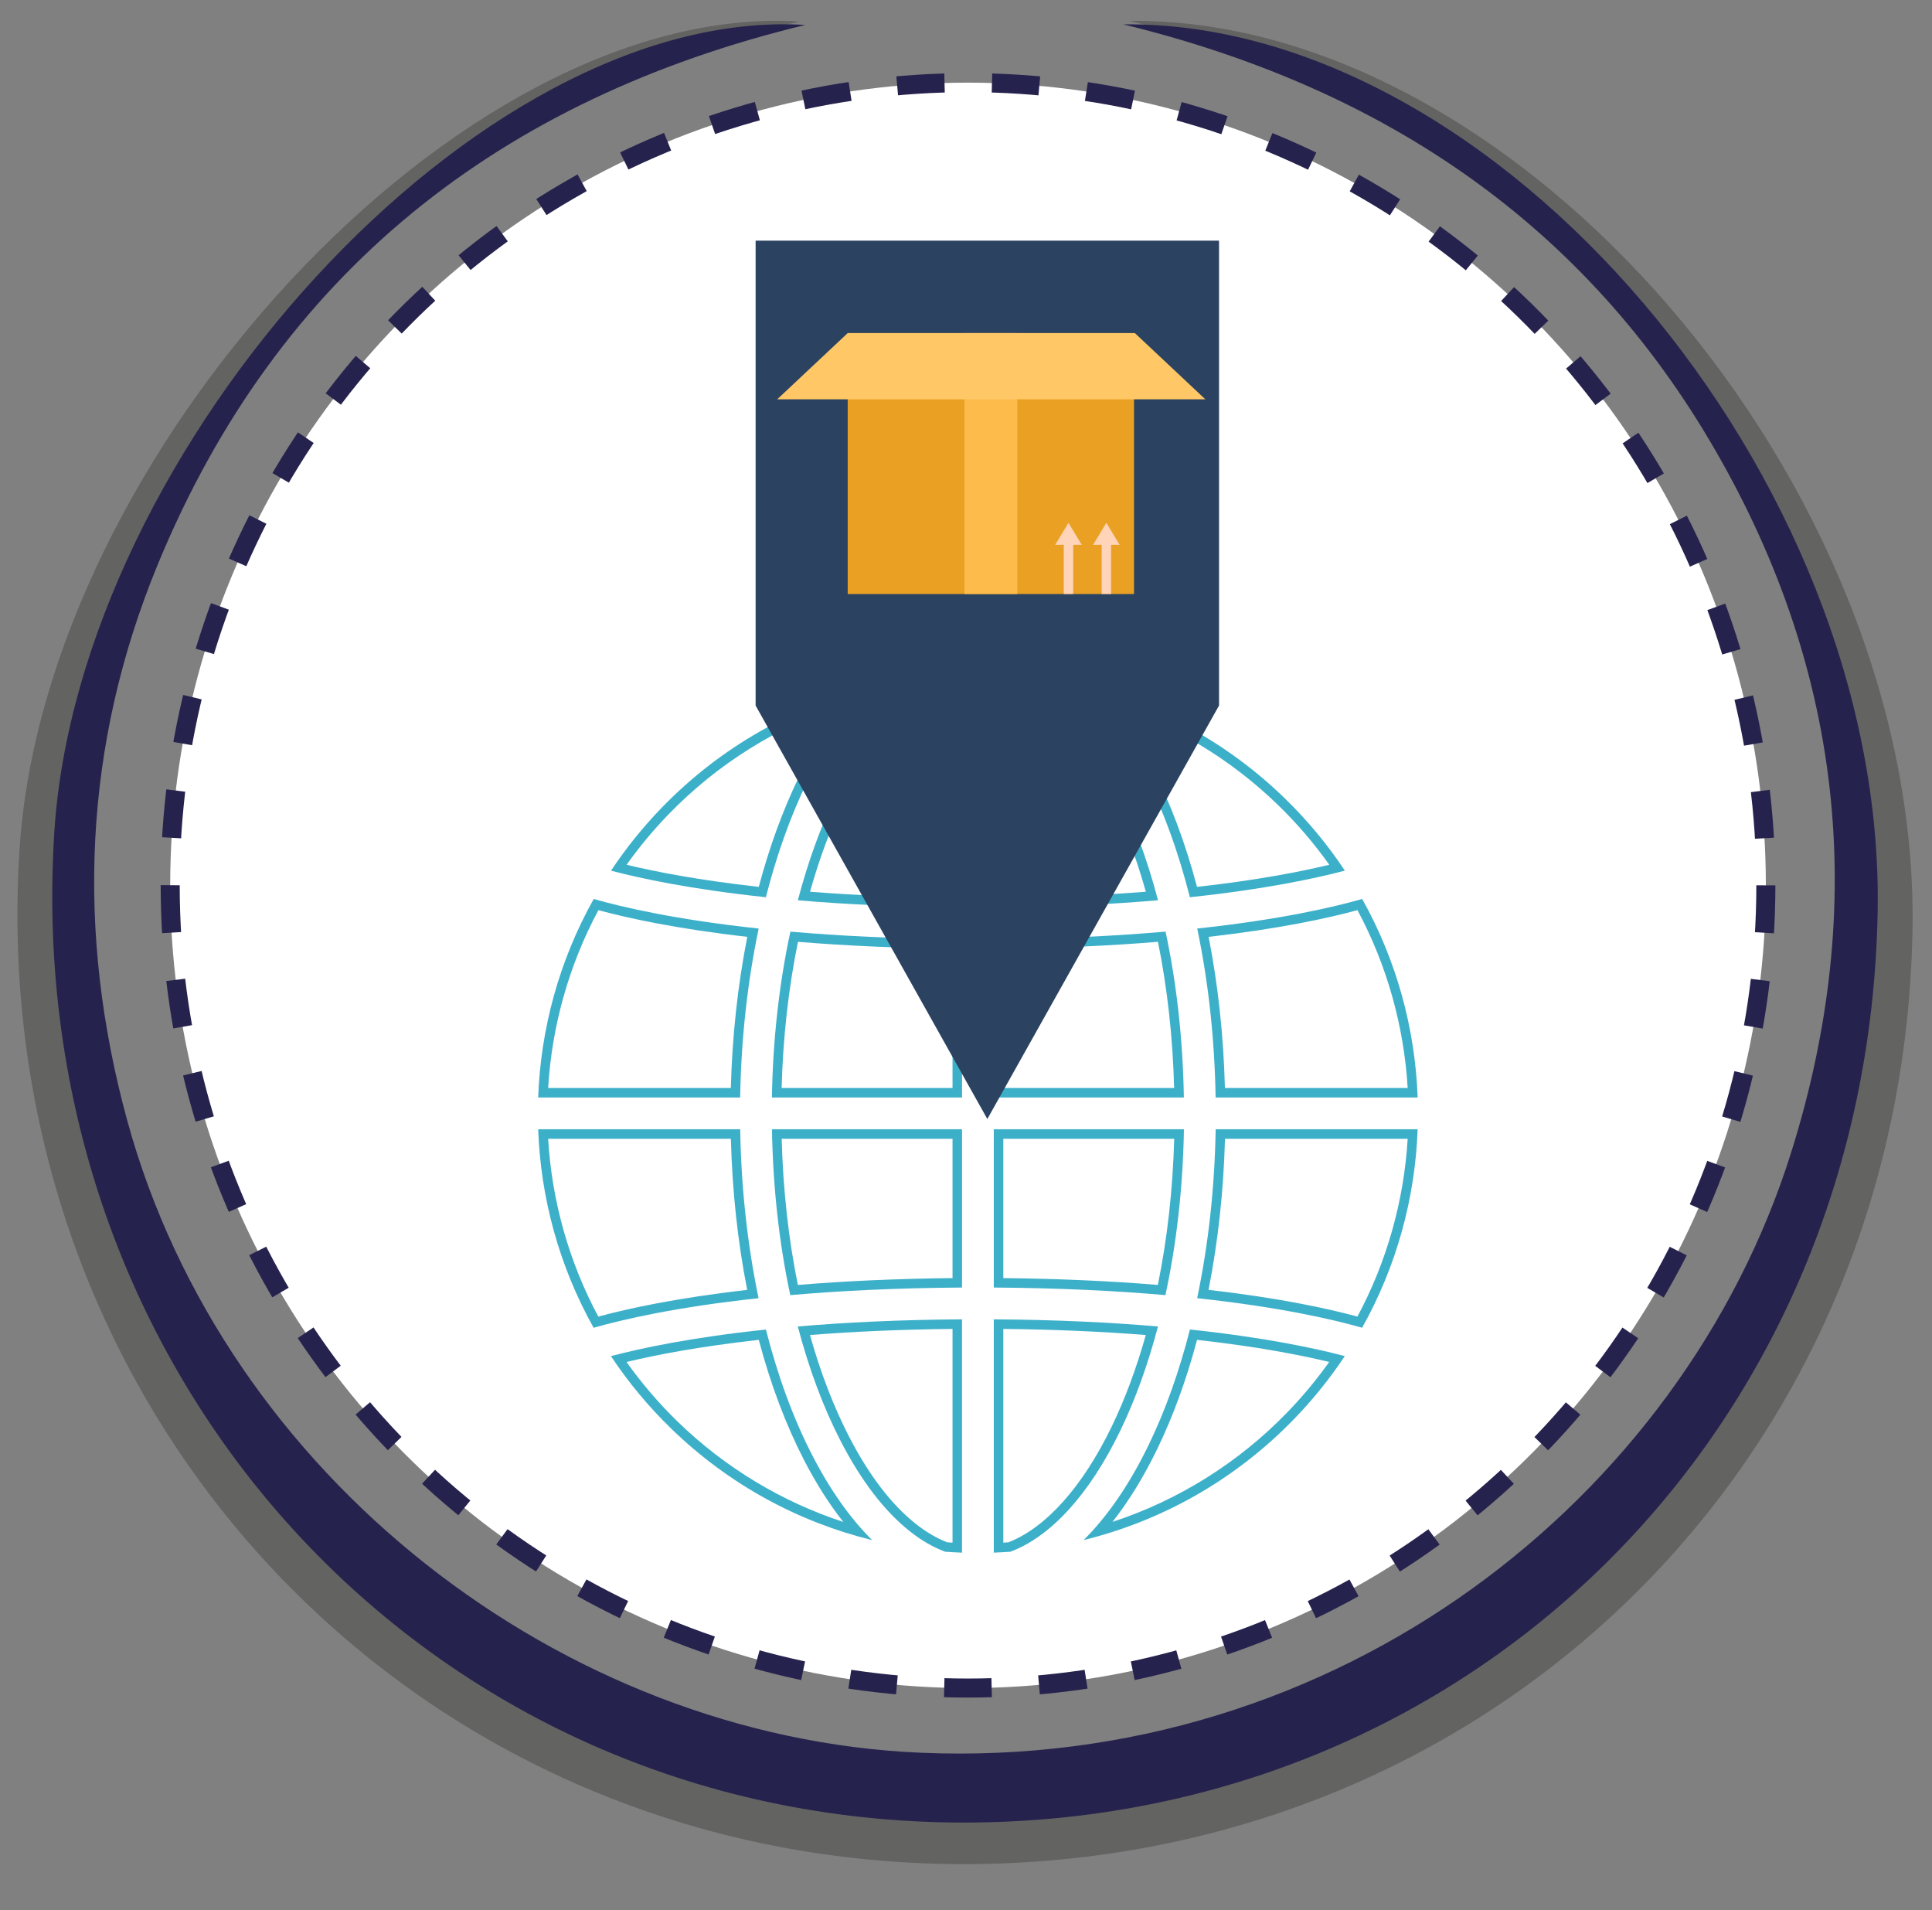 <?xml version="1.0" encoding="utf-8"?>
<!-- Generator: Adobe Illustrator 16.0.0, SVG Export Plug-In . SVG Version: 6.00 Build 0)  -->
<!DOCTYPE svg PUBLIC "-//W3C//DTD SVG 1.1//EN" "http://www.w3.org/Graphics/SVG/1.1/DTD/svg11.dtd">
<svg version="1.1" id="Capa_1" xmlns="http://www.w3.org/2000/svg" xmlns:xlink="http://www.w3.org/1999/xlink" x="0px" y="0px"
	 width="203px" height="200.667px" viewBox="0 0 203 200.667" enable-background="new 0 0 203 200.667" xml:space="preserve">
<rect x="0" y="0" width="203" height="200.667" fill="#808080" stroke="none"/>
<g>
	<g opacity="0.3">
		<path fill-rule="evenodd" clip-rule="evenodd" fill="#1D1D1B" d="M83.979,2.259C50.704,10.2,26.48,28.918,13.357,60.321
			c-8.137,19.467-8.974,39.58-3.343,59.909c10.604,38.28,47.438,66.412,86.53,68.075c45.653,1.938,83.101-27.509,94.923-64.492
			c8.587-26.86,5.672-52.623-8.867-76.834c-14.488-24.126-36.548-38.188-63.934-44.783c40.75-0.435,83.111,48.662,82.285,95.487
			c-0.99,56.243-44.732,98.259-99.889,98.14C42.666,195.696-1.723,147.714,2.059,89.177C4.735,47.765,48.212,0.095,83.979,2.259z"/>
	</g>
	<g>
		<path fill-rule="evenodd" clip-rule="evenodd" fill="#25234D" d="M84.617,2.621C52.564,10.367,29.231,28.629,16.59,59.265
			c-7.837,18.992-8.644,38.614-3.22,58.448c10.215,37.344,45.694,64.79,83.351,66.411c43.977,1.891,80.047-26.836,91.436-62.917
			c8.271-26.204,5.463-51.338-8.541-74.958C165.658,22.712,144.41,8.994,118.03,2.56c39.253-0.424,80.058,47.474,79.261,93.156
			c-0.953,54.87-43.088,95.859-96.218,95.743C44.821,191.335,2.064,144.524,5.707,87.416C8.285,47.016,50.164,0.509,84.617,2.621z"
			/>
	</g>
	<g>
		<ellipse fill="#FFFFFF" cx="101.713" cy="93.006" rx="83.83" ry="84.324"/>
		
			<ellipse fill="none" stroke="#25234D" stroke-width="2" stroke-miterlimit="10" stroke-dasharray="4.984,4.984" cx="101.713" cy="93.006" rx="83.83" ry="84.324"/>
	</g>
	<g>
		<g>
			<g>
				<path fill="#FFFFFF" d="M104.92,114.792V99.158c6.073-0.049,11.837-0.303,17.149-0.756c1.077,5.152,1.687,10.662,1.813,16.391
					H104.92z"/>
				<path fill="#3DB0C9" d="M121.669,98.937c0.984,4.843,1.556,10,1.7,15.355H105.42V99.653
					C111.156,99.597,116.612,99.356,121.669,98.937 M122.467,97.865c-5.082,0.446-11.071,0.753-18.047,0.796v16.631h19.972
					C124.288,109.187,123.635,103.298,122.467,97.865L122.467,97.865z"/>
			</g>
			<g>
				<path fill="#FFFFFF" d="M100.584,162.584c-0.389-0.019-0.778-0.042-1.166-0.069c-1.19-0.453-2.371-1.142-3.512-2.048
					c-2.617-2.076-5.02-5.216-7.141-9.331c-1.713-3.326-3.159-7.14-4.299-11.342c5.026-0.415,10.442-0.648,16.119-0.694V162.584z"/>
				<path fill="#3DB0C9" d="M100.084,139.604v22.453c-0.186-0.011-0.371-0.022-0.557-0.036c-1.119-0.435-2.231-1.089-3.311-1.945
					c-2.561-2.032-4.918-5.117-7.007-9.168c-1.619-3.142-2.996-6.724-4.102-10.664C89.802,139.872,94.829,139.657,100.084,139.604
					 M101.084,138.596c-6.635,0.041-12.369,0.33-17.256,0.75c1.158,4.41,2.662,8.467,4.492,12.02
					c2.154,4.179,4.603,7.373,7.274,9.493c1.223,0.971,2.464,1.683,3.715,2.149c0.59,0.043,1.183,0.076,1.774,0.098V138.596
					L101.084,138.596z"/>
			</g>
			<g>
				<path fill="#FFFFFF" d="M122.058,135.516c-5.315-0.452-11.076-0.706-17.138-0.755v-15.634h18.969
					C123.765,124.809,123.149,130.317,122.058,135.516z"/>
				<path fill="#3DB0C9" d="M123.376,119.627c-0.144,5.313-0.721,10.469-1.718,15.354c-5.059-0.418-10.513-0.658-16.238-0.716
					v-14.638H123.376 M124.398,118.627H104.42v16.63c6.97,0.044,12.956,0.351,18.035,0.795
					C123.63,130.605,124.297,124.72,124.398,118.627L124.398,118.627z"/>
			</g>
			<g>
				<path fill="#FFFFFF" d="M142.876,138.893c-3.18-0.886-8.517-2.072-16.487-2.954c1.094-5.378,1.711-11.028,1.835-16.812h20.212
					C148.106,126.041,146.189,132.855,142.876,138.893z"/>
				<path fill="#3DB0C9" d="M147.908,119.627c-0.388,6.526-2.203,12.947-5.282,18.679c-3.16-0.857-8.244-1.96-15.641-2.804
					c1.004-5.093,1.583-10.424,1.727-15.875H147.908 M148.957,118.627h-21.224c-0.101,6.052-0.753,12.072-1.946,17.749
					c8.696,0.933,14.309,2.239,17.334,3.105C146.755,132.998,148.696,125.836,148.957,118.627L148.957,118.627z"/>
			</g>
			<g>
				<path fill="#FFFFFF" d="M115.426,160.849c2.106-2.383,4.027-5.355,5.726-8.861c1.698-3.505,3.129-7.466,4.253-11.778
					c7.059,0.766,12.009,1.778,15.086,2.555c-1.458,2.121-3.103,4.129-4.896,5.977C130.018,154.487,123.075,158.65,115.426,160.849z
					"/>
				<path fill="#3DB0C9" d="M125.778,140.753c6.293,0.7,10.861,1.593,13.885,2.321c-1.337,1.879-2.822,3.664-4.428,5.318
					c-5.124,5.28-11.414,9.208-18.346,11.483c1.713-2.169,3.29-4.736,4.712-7.671C123.259,148.784,124.663,144.936,125.778,140.753
					 M125.028,139.666c-1.105,4.338-2.545,8.426-4.327,12.104c-2.041,4.214-4.359,7.55-6.844,10.016
					c8.139-2.006,15.831-6.24,22.096-12.696c2.019-2.08,3.8-4.303,5.349-6.632C138.218,141.642,132.899,140.498,125.028,139.666
					L125.028,139.666z"/>
			</g>
			<g>
				<path fill="#FFFFFF" d="M104.92,71.336c0.388,0.018,0.775,0.042,1.163,0.069c1.187,0.451,2.368,1.139,3.514,2.047
					c2.616,2.077,5.019,5.217,7.141,9.333c1.713,3.318,3.158,7.131,4.3,11.339c-5.036,0.415-10.452,0.648-16.117,0.695V71.336z"/>
				<path fill="#3DB0C9" d="M105.42,71.863c0.186,0.011,0.37,0.022,0.553,0.036c1.116,0.433,2.23,1.086,3.313,1.945
					c2.561,2.033,4.918,5.118,7.008,9.171c1.617,3.134,2.995,6.715,4.102,10.66c-4.702,0.372-9.729,0.586-14.975,0.641V71.863
					 M104.42,70.814v24.51c6.633-0.042,12.366-0.332,17.254-0.751c-1.157-4.409-2.66-8.467-4.492-12.017
					c-2.154-4.179-4.602-7.374-7.274-9.496c-1.224-0.97-2.465-1.683-3.716-2.148C105.602,70.868,105.011,70.836,104.42,70.814
					L104.42,70.814z"/>
			</g>
			<g>
				<path fill="#FFFFFF" d="M125.402,93.71c-1.25-4.801-2.867-9.144-4.81-12.913c-1.556-3.016-3.288-5.61-5.162-7.733
					c7.168,2.062,13.758,5.874,19.148,11.091c2.198,2.125,4.187,4.477,5.919,6.997C137.422,91.93,132.472,92.943,125.402,93.71z"/>
				<path fill="#3DB0C9" d="M116.894,74.039c6.469,2.125,12.41,5.707,17.338,10.476c2.001,1.935,3.826,4.058,5.439,6.327
					c-3.021,0.729-7.592,1.623-13.896,2.324c-1.242-4.671-2.835-8.905-4.738-12.598C119.768,78.106,118.381,75.922,116.894,74.039
					 M113.863,72.129c2.256,2.241,4.38,5.204,6.285,8.897c2.037,3.952,3.658,8.435,4.877,13.227
					c7.879-0.833,13.2-1.978,16.283-2.794c-1.81-2.723-3.935-5.297-6.382-7.663C128.838,77.903,121.542,74.021,113.863,72.129
					L113.863,72.129z"/>
			</g>
			<g>
				<path fill="#FFFFFF" d="M128.217,114.792c-0.123-5.816-0.735-11.467-1.821-16.812c7.976-0.884,13.311-2.071,16.487-2.956
					c3.311,6.039,5.225,12.854,5.553,19.768H128.217z"/>
				<path fill="#3DB0C9" d="M142.633,95.612c3.076,5.733,4.889,12.154,5.275,18.68h-19.203c-0.142-5.48-0.717-10.811-1.712-15.875
					C134.394,97.571,139.475,96.469,142.633,95.612 M143.128,94.436c-3.023,0.866-8.635,2.173-17.333,3.107
					c1.19,5.67,1.832,11.691,1.932,17.749h21.23C148.697,108.07,146.751,100.907,143.128,94.436L143.128,94.436z"/>
			</g>
			<g>
				<path fill="#FFFFFF" d="M81.615,114.792c0.124-5.679,0.739-11.188,1.829-16.389c5.32,0.452,11.082,0.706,17.14,0.754v15.634
					H81.615z"/>
				<path fill="#3DB0C9" d="M83.844,98.938c5.063,0.418,10.517,0.658,16.24,0.715v14.639H82.127
					C82.271,108.981,82.848,103.825,83.844,98.938 M83.047,97.867c-1.173,5.446-1.84,11.331-1.941,17.425h19.979V98.661
					C94.113,98.618,88.128,98.312,83.047,97.867L83.047,97.867z"/>
			</g>
			<g>
				<path fill="#FFFFFF" d="M100.584,94.82c-5.671-0.047-11.087-0.28-16.115-0.694c1.024-3.766,2.296-7.23,3.786-10.307
					c3.119-6.445,7.088-10.85,11.182-12.414c0.382-0.027,0.765-0.05,1.147-0.069V94.82z"/>
				<path fill="#3DB0C9" d="M100.084,71.864v22.452c-5.251-0.054-10.276-0.269-14.972-0.64c0.987-3.512,2.193-6.75,3.593-9.639
					c3.046-6.293,6.892-10.597,10.842-12.138C99.727,71.886,99.905,71.875,100.084,71.864 M101.084,70.814
					c-0.587,0.022-1.172,0.055-1.756,0.098c-4.223,1.581-8.291,6.011-11.523,12.689c-1.6,3.304-2.928,6.999-3.973,10.973
					c4.887,0.419,10.619,0.708,17.252,0.75V70.814L101.084,70.814z"/>
			</g>
			<g>
				<path fill="#FFFFFF" d="M90.071,160.854c-7.167-2.059-13.757-5.869-19.149-11.088c-2.199-2.128-4.188-4.48-5.919-7
					c3.074-0.776,8.024-1.79,15.098-2.558c1.25,4.802,2.867,9.145,4.81,12.914C86.466,156.141,88.197,158.733,90.071,160.854z"/>
				<path fill="#3DB0C9" d="M79.727,140.753c1.243,4.673,2.836,8.907,4.739,12.599c1.27,2.463,2.656,4.647,4.143,6.53
					c-6.468-2.123-12.41-5.704-17.339-10.475c-2.001-1.937-3.827-4.062-5.44-6.33C68.85,142.349,73.42,141.455,79.727,140.753
					 M80.477,139.666c-7.881,0.834-13.201,1.978-16.285,2.794c1.811,2.724,3.936,5.298,6.383,7.666
					c6.09,5.894,13.385,9.775,21.064,11.664c-2.256-2.239-4.38-5.203-6.284-8.896C83.318,148.943,81.696,144.46,80.477,139.666
					L80.477,139.666z"/>
			</g>
			<g>
				<path fill="#FFFFFF" d="M104.92,139.1c5.669,0.046,11.085,0.279,16.113,0.693c-1.022,3.765-2.295,7.229-3.784,10.307
					c-3.121,6.445-7.092,10.851-11.186,12.414c-0.381,0.026-0.763,0.051-1.144,0.069V139.1z"/>
				<path fill="#3DB0C9" d="M105.42,139.604c5.249,0.054,10.274,0.268,14.971,0.639c-0.986,3.511-2.192,6.749-3.592,9.64
					c-3.048,6.294-6.895,10.598-10.846,12.138c-0.187,0.014-0.363,0.025-0.533,0.035V139.604 M104.42,138.596v24.508
					c0.585-0.02,1.168-0.055,1.752-0.097c4.223-1.58,8.293-6.011,11.527-12.689c1.599-3.304,2.927-6.999,3.972-10.973
					C116.785,138.926,111.052,138.637,104.42,138.596L104.42,138.596z"/>
			</g>
			<g>
				<path fill="#FFFFFF" d="M62.619,138.896c-3.311-6.041-5.224-12.856-5.551-19.769h20.217c0.124,5.813,0.735,11.463,1.822,16.812
					C71.144,136.821,65.803,138.009,62.619,138.896z"/>
				<path fill="#3DB0C9" d="M76.796,119.627c0.142,5.477,0.717,10.808,1.713,15.876c-7.39,0.844-12.476,1.947-15.641,2.806
					c-3.077-5.735-4.889-12.157-5.273-18.682H76.796 M77.775,118.627H56.547c0.258,7.222,2.205,14.387,5.826,20.857
					c3.023-0.865,8.634-2.174,17.334-3.108C78.518,130.707,77.875,124.685,77.775,118.627L77.775,118.627z"/>
			</g>
			<g>
				<path fill="#FFFFFF" d="M83.435,135.518c-1.078-5.157-1.688-10.666-1.813-16.391h18.962v15.634
					C94.508,134.81,88.744,135.064,83.435,135.518z"/>
				<path fill="#3DB0C9" d="M100.084,119.627v14.638c-5.738,0.058-11.195,0.299-16.25,0.718c-0.985-4.849-1.556-10.004-1.7-15.355
					H100.084 M101.084,118.627H81.112c0.103,6.104,0.757,11.994,1.925,17.427c5.082-0.446,11.071-0.753,18.047-0.797V118.627
					L101.084,118.627z"/>
			</g>
			<g>
				<path fill="#FFFFFF" d="M57.068,114.792c0.329-6.913,2.245-13.728,5.559-19.766c3.187,0.887,8.529,2.074,16.489,2.954
					c-1.094,5.373-1.711,11.022-1.837,16.812H57.068z"/>
				<path fill="#3DB0C9" d="M62.877,95.613c3.167,0.858,8.254,1.961,15.642,2.803c-1.003,5.089-1.583,10.419-1.728,15.875H57.596
					C57.982,107.767,59.798,101.346,62.877,95.613 M62.382,94.438c-3.633,6.482-5.575,13.646-5.835,20.854H77.77
					c0.102-6.051,0.753-12.071,1.947-17.749C71.019,96.611,65.406,95.303,62.382,94.438L62.382,94.438z"/>
			</g>
			<g>
				<path fill="#FFFFFF" d="M80.098,93.71c-7.057-0.766-12.008-1.778-15.086-2.555c1.461-2.124,3.105-4.132,4.894-5.977
					c5.579-5.749,12.523-9.912,20.171-12.109c-2.109,2.387-4.031,5.359-5.727,8.861C82.65,85.444,81.221,89.404,80.098,93.71z"/>
				<path fill="#3DB0C9" d="M88.614,74.042c-1.715,2.171-3.293,4.739-4.713,7.671c-1.659,3.428-3.062,7.277-4.176,11.453
					c-6.292-0.7-10.861-1.593-13.886-2.322c1.339-1.882,2.824-3.667,4.426-5.318C75.39,80.244,81.682,76.315,88.614,74.042
					 M91.646,72.134c-8.14,2.004-15.833,6.239-22.099,12.696c-2.018,2.08-3.797,4.303-5.347,6.632
					c3.085,0.815,8.404,1.959,16.274,2.791c1.105-4.339,2.546-8.426,4.326-12.104C86.841,77.935,89.162,74.6,91.646,72.134
					L91.646,72.134z"/>
			</g>
		</g>
		<g>
			<polygon fill-rule="evenodd" clip-rule="evenodd" fill="#2B4361" points="103.742,117.551 128.087,74.118 128.087,25.282 
				79.394,25.282 79.394,74.118 			"/>
		</g>
	</g>
	<g>
		<g>
			<rect x="89.071" y="34.99" fill-rule="evenodd" clip-rule="evenodd" fill="#EAA123" width="30.083" height="27.412"/>
			<polygon fill="#FFD4B8" points="116.744,62.402 116.744,57.234 117.643,57.234 116.25,54.922 114.855,57.234 115.756,57.234 
				115.756,62.402 			"/>
			<polygon fill="#FFD4B8" points="112.762,62.402 112.762,57.234 113.66,57.234 112.268,54.922 110.873,57.234 111.773,57.234 
				111.773,62.402 			"/>
			<rect x="101.338" y="34.991" fill-rule="evenodd" clip-rule="evenodd" fill="#FCBB4B" width="5.55" height="27.411"/>
		</g>
		<polygon fill-rule="evenodd" clip-rule="evenodd" fill="#FFC766" points="89.071,34.99 119.241,34.99 126.649,41.947 
			81.663,41.947 		"/>
	</g>
</g>
</svg>
